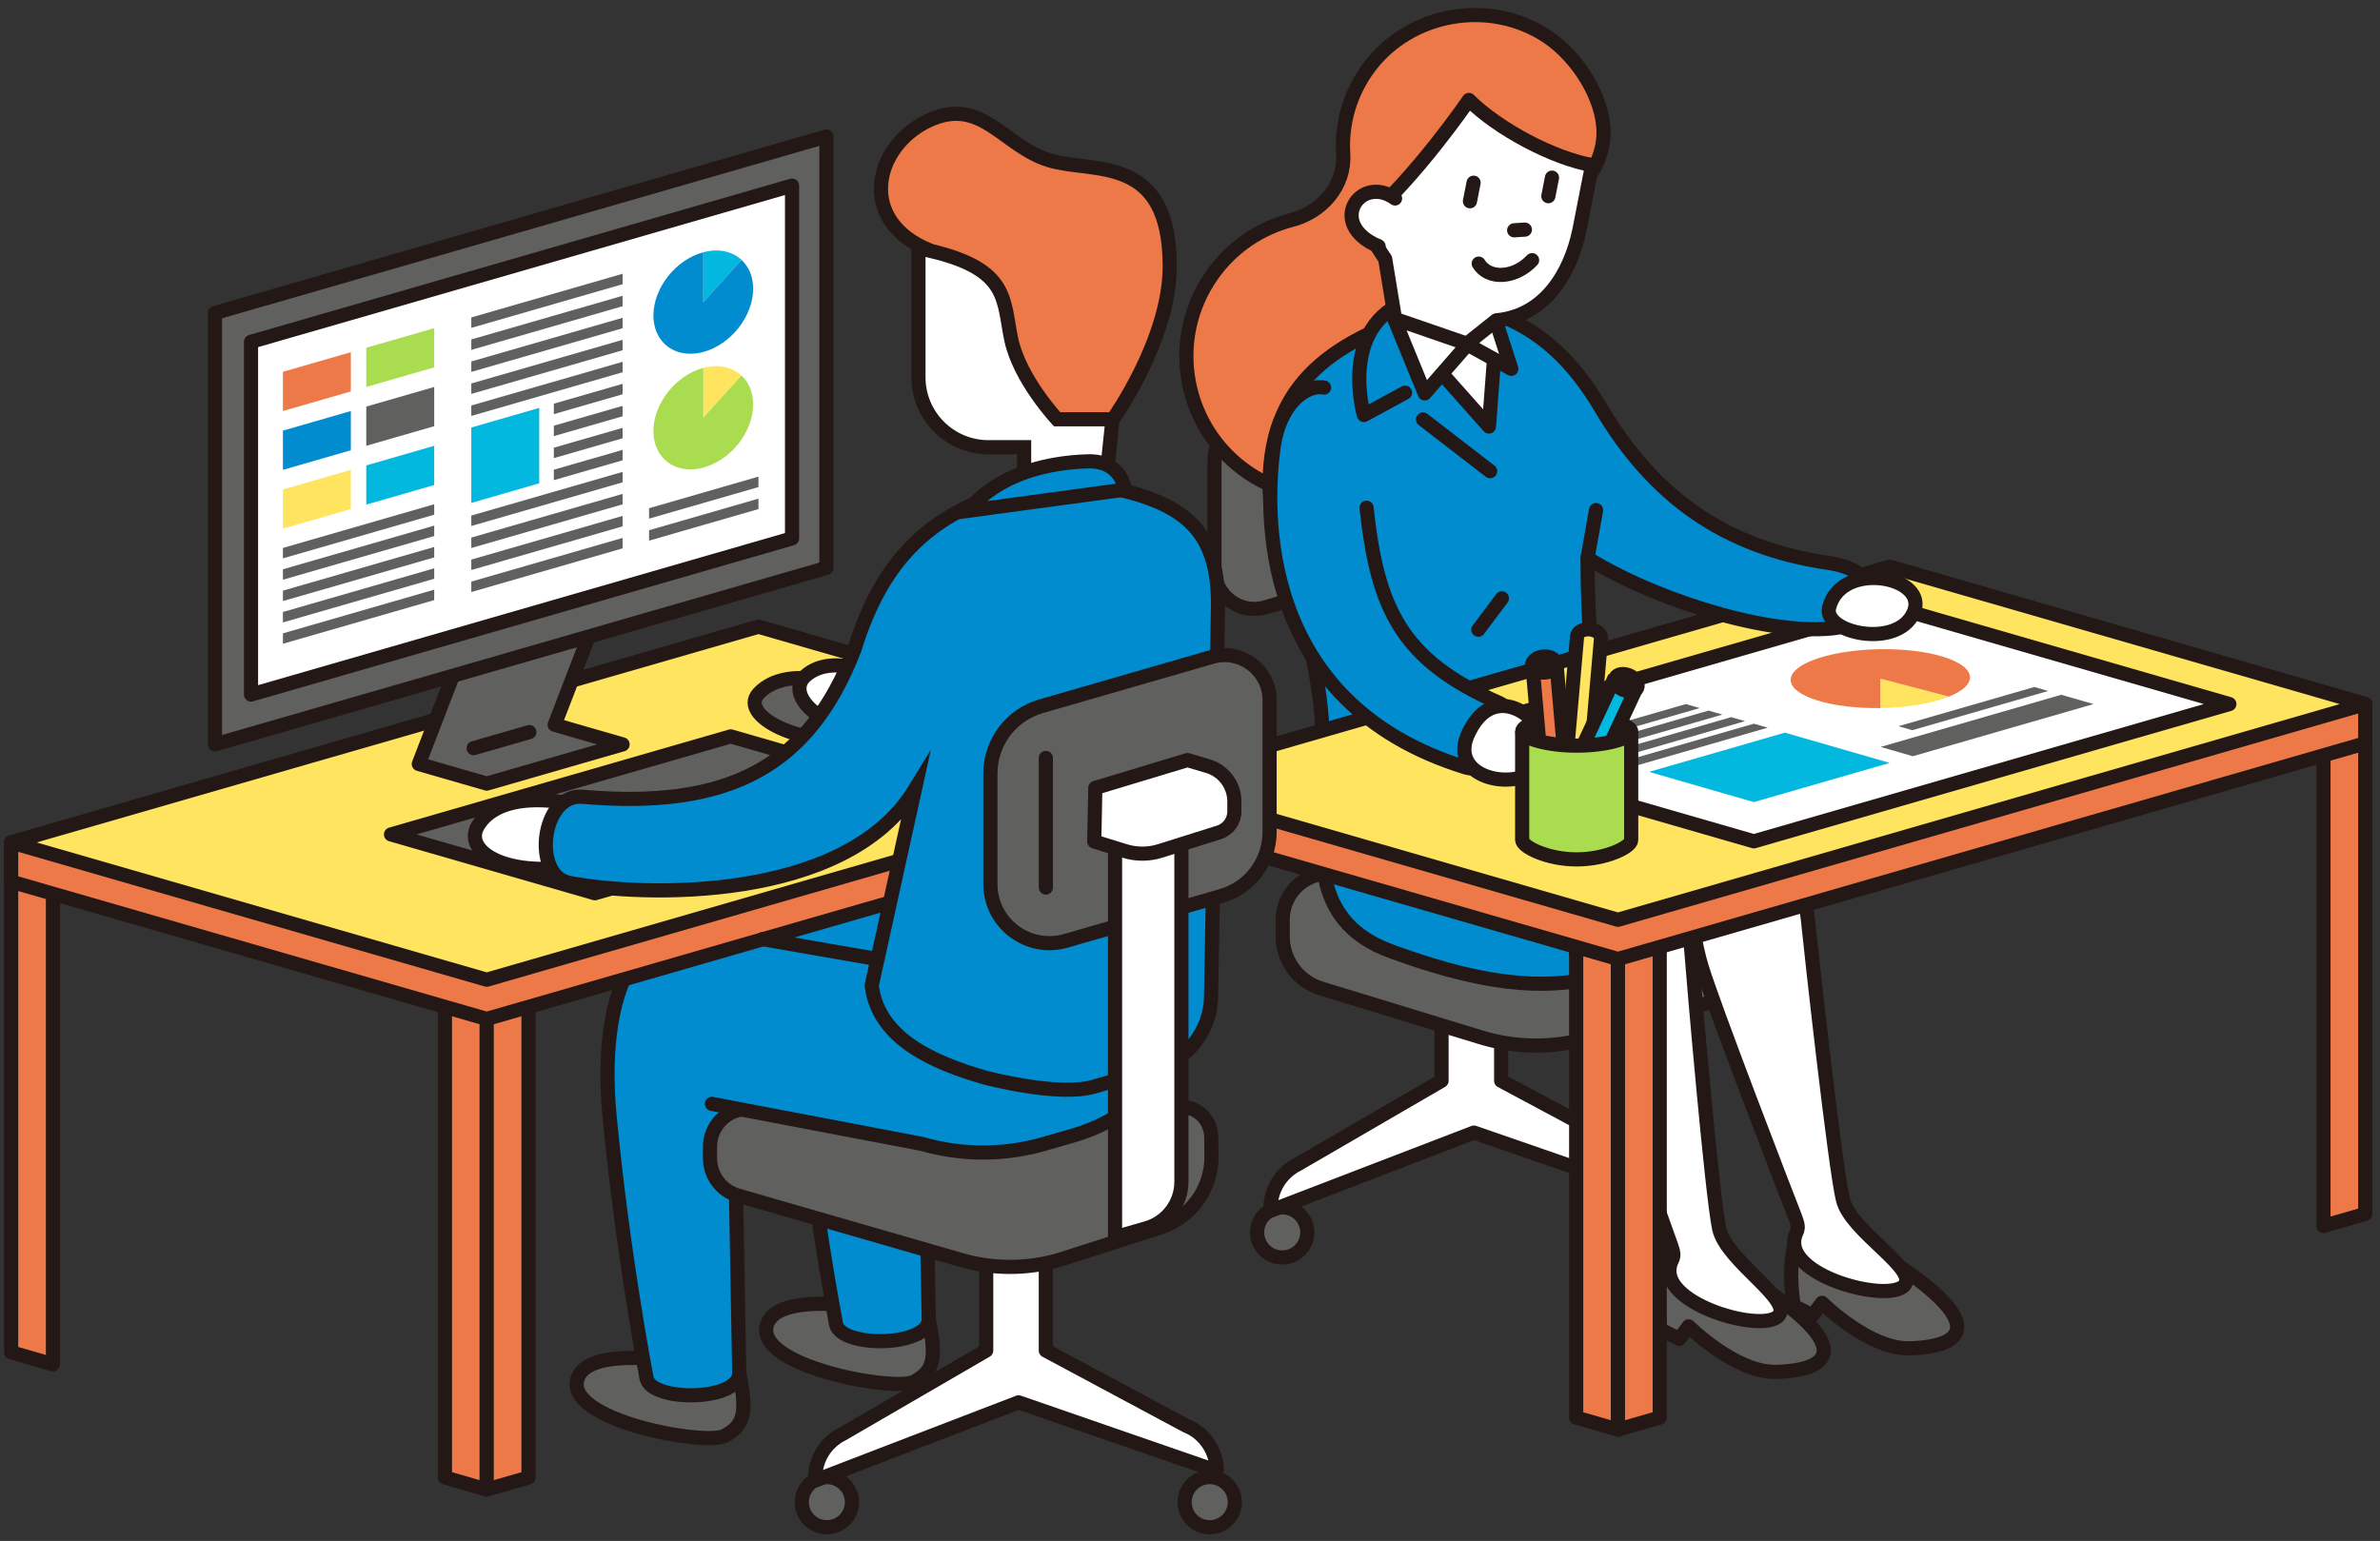 <svg height="147" viewBox="0 0 227 147" width="227" xmlns="http://www.w3.org/2000/svg" xmlns:xlink="http://www.w3.org/1999/xlink"><rect x="0" y="0" width="227" height="147" fill="#333333" stroke="none"/><clipPath id="a"><path d="m155.58 57.231c0 .642-2.381 1.341-5.21 1.341s-5.188-.715-5.188-1.357l-3.227 7.782 3.227 4.776c0 .642 2.358 1.357 5.188 1.357s5.21-.699 5.21-1.341l3.395-4.83z"/></clipPath><path d="m115.833 44.21v10.079c0 2.536 2.439 4.359 4.872 3.641l16.467-4.865-.162-19.722-16.475 4.653c-2.781.786-4.702 3.324-4.702 6.214z" fill="#60615f" stroke="#231815" stroke-linecap="round" stroke-linejoin="round" stroke-width="1.35"/><path d="m139.954 32.65c.323 3.2-.495 6.531-2.577 9.337-4.178 5.634-12.317 7.073-18.173 3.213-6.345-4.183-7.949-12.746-3.62-18.93 1.905-2.721 4.636-4.516 7.616-5.288 2.914-.755 5.102-3.293 4.915-6.297-.179-2.868.623-5.816 2.505-8.312 3.917-5.193 11.455-6.496 16.889-2.922 2.965 1.951 5.434 5.903 5.434 9.17 0 7.696-12.99 11.226-12.99 20.029z" fill="#ee7948" stroke="#231815" stroke-miterlimit="10" stroke-width="1.35"/><circle cx="122.294" cy="117.566" fill="#60615f" r="2.392" stroke="#231815" stroke-linecap="round" stroke-linejoin="round" stroke-width="1.35"/><circle cx="158.812" cy="117.566" fill="#60615f" r="2.392" stroke="#231815" stroke-linecap="round" stroke-linejoin="round" stroke-width="1.35"/><path d="m137.491 90.685v12.415l-13.711 7.965c-1.588.783-2.593 2.4-2.593 4.17v.267s19.391-7.458 19.391-7.458l18.901 6.539c0-1.907-1.164-3.62-2.936-4.323l-13.365-7.16v-12.51l-5.686.095z" fill="#fff" stroke="#231815" stroke-linecap="round" stroke-linejoin="round" stroke-width="1.35"/><path d="m122.342 87.718v1.618c0 2.281 1.49 4.295 3.671 4.962l15.206 4.653c3.386 1.036 7.003 1.054 10.399.05l18.223-5.385-.08-9.062-23.35-6.825-20.844 5.756c-1.905.526-3.224 2.259-3.224 4.235z" fill="#60615f" stroke="#231815" stroke-linecap="round" stroke-linejoin="round" stroke-width="1.35"/><path d="m126.774 73.589c-1.407 8.427-1.239 14.547 5.92 17.166 7.16 2.619 13.123 3.762 18.486 2.694 4.926-.981 12.803-5.251 11.108-12.222" fill="#008ccf" stroke="#231815" stroke-linecap="round" stroke-linejoin="round" stroke-width="1.35"/><path d="m172.884 115.602c-1.946 1.646-2.395 5.239-1.796 8.981l1.796.898.898-1.197s4.498 4.47 8.382 4.341c5.764-.191 6.351-2.685-.299-7.334-6.338-4.431-7.933-7.185-8.981-5.688z" fill="#60615f" stroke="#231815" stroke-linecap="round" stroke-linejoin="round" stroke-width="1.35"/><path d="m160.161 117.847c-1.946 1.646-2.395 5.239-1.796 8.981l1.796.898.898-1.197s4.498 4.47 8.382 4.341c5.764-.191 6.351-2.685-.299-7.334-6.338-4.431-7.933-7.185-8.981-5.688z" fill="#60615f" stroke="#231815" stroke-linecap="round" stroke-linejoin="round" stroke-width="1.35"/><path d="m168.306 80.235c-9.083-1.744-7.063 8.375-6.036 11.883 1.026 3.508 8.325 22.411 8.927 23.93.603 1.519.014 1.219-.068 2.338-.254 3.485 8.778 5.819 10.432 4.301 1.654-1.519-5.025-5.14-5.783-8.223-.758-3.083-3.052-23.839-3.319-26.52s-1.315-7.164-4.153-7.709z" fill="#fff" stroke="#231815" stroke-linecap="round" stroke-linejoin="round" stroke-width="1.35"/><path d="m157.346 82.835c-9.038-1.966-7.266 8.199-6.326 11.731.94 3.532 7.772 22.608 8.338 24.142.565 1.534-.016 1.219-.125 2.336-.34 3.478 8.632 6.033 10.323 4.555 1.691-1.478-4.897-5.262-5.58-8.363s-2.466-23.906-2.667-26.593-1.139-7.195-3.962-7.809z" fill="#fff" stroke="#231815" stroke-linecap="round" stroke-linejoin="round" stroke-width="1.35"/><path d="m126.179 71.494c0-11.275-5.092-19.277-5.092-25.218 0-10.548 7.153-14.306 17.095-17.216 4.362-1.277 17.661 13.579 17.661 18.752 0 1.053-4.424 4.429-4.424 5.423 0 14.106 2.161 16.805 2.161 16.805" fill="#008ccf" stroke="#231815" stroke-linecap="round" stroke-linejoin="round" stroke-width="1.35"/><path d="m154.317 87.743-3.985-1.151v48.638l3.985 1.151z" fill="#ee7948" stroke="#231815" stroke-linecap="round" stroke-linejoin="round" stroke-width="1.35"/><path d="m221.608 68.316 3.985-1.151v48.638l-3.985 1.151z" fill="#ee7948" stroke="#231815" stroke-linecap="round" stroke-linejoin="round" stroke-width="1.35"/><path d="m154.317 87.743 3.985-1.151v48.638l-3.985 1.151z" fill="#ee7948" stroke="#231815" stroke-linecap="round" stroke-linejoin="round" stroke-width="1.35"/><path d="m154.317 91.484-45.358-13.095v-3.741l71.276-20.577 45.358 13.095v3.741z" fill="#ee7948" stroke="#231815" stroke-linecap="round" stroke-linejoin="round" stroke-width="1.35"/><path d="m108.959 74.648 45.358 13.095 71.276-20.577-45.358-13.095z" fill="#ffe55f" stroke="#231815" stroke-linecap="round" stroke-linejoin="round" stroke-width="1.35"/><path d="m134.878 70.906 32.398 9.353 45.358-13.095-32.398-9.353z" fill="#fff" stroke="#231815" stroke-linecap="round" stroke-linejoin="round" stroke-width="1.35"/><path d="m157.282 73.633 9.994 2.885 12.959-3.741-9.994-2.885z" fill="#03b8df"/><path d="m147.837 70.906 1.321.381 12.959-3.741-1.321-.381z" fill="#60615f"/><path d="m149.998 71.53 1.321.381 12.959-3.741-1.321-.381z" fill="#60615f"/><path d="m152.159 72.154 1.321.381 12.959-3.741-1.321-.381z" fill="#60615f"/><path d="m154.321 72.778 1.321.381 12.959-3.741-1.321-.381z" fill="#60615f"/><path d="m181.072 69.277 1.321.381 12.959-3.741-1.321-.381z" fill="#60615f"/><path d="m179.37 71.253 3.073.887 17.231-4.975-3.073-.887z" fill="#60615f"/><path d="m185.891 66.454c-1.569.635-3.92 1.057-6.55 1.093v-2.809l6.55 1.716z" fill="#ffe55f"/><path d="m185.891 66.454-6.55-1.716v2.809c-4.724.064-8.553-1.141-8.553-2.693 0-.688.755-1.327 2.003-1.832 1.569-.635 3.92-1.057 6.55-1.093 4.724-.064 8.553 1.141 8.553 2.693 0 .688-.754 1.327-2.003 1.832z" fill="#ee7948"/><g stroke="#231815"><path d="m135.232 28.413c-7.814 1.946-5.149 11.179-5.149 11.179l3.929-2.133" fill="#008ccf" stroke-linecap="round" stroke-linejoin="round" stroke-width="1.35"/><path d="m135.726 40.013 6.399 4.939" fill="#008ccf" stroke-linecap="round" stroke-linejoin="round" stroke-width="1.35"/><path d="m142.022 29.706c5.043 1.663 8.186 5.031 10.669 9.214 5.016 8.45 11.746 13.338 21.765 14.789 5.572.807 5.613 5.725.236 6.244-6.777.654-17.748-3.2-23.273-6.719l.809-4.577" fill="#008ccf" stroke-linecap="round" stroke-linejoin="round" stroke-width="1.35"/><path d="m130.337 48.433c1.038 9.534 3.231 14.516 12.685 18.635 2.278.993-.326 7.035-3.2 6.152-20.038-6.152-19.139-24.803-18.354-30.513.589-4.282 3.159-6.066 4.816-5.736" fill="#008ccf" stroke-linecap="round" stroke-linejoin="round" stroke-width="1.35"/><path d="m140.121 69.815c-2.303 4.502 4.816 5.967 7.014 3.036 1.989-2.617-4.083-9.003-7.014-3.036z" fill="#fff" stroke-linecap="round" stroke-miterlimit="10" stroke-width="1.35"/><path d="m140.101 9.537s-5.033 7.374-9.989 11.591l-.026.113s.761 1.612 2.03 3.458l.974 5.936 8.922 10.051.764-10.133c4.608-.449 7.017-4.515 7.862-8.595l1.216-6.205c-3.678-.656-8.893-3.383-11.754-6.217z" fill="#fff" stroke-linecap="round" stroke-linejoin="round" stroke-width="1.35"/><path d="m133.059 18.932c-3.3-2.364-6.586 2.458-1.569 4.563" fill="#fff" stroke-linecap="round" stroke-linejoin="round" stroke-width="1.35"/><path d="m140.548 17.43-.347 1.769" fill="none" stroke-linecap="round" stroke-linejoin="round" stroke-width="1.351"/><path d="m148.026 16.947-.347 1.769" fill="none" stroke-linecap="round" stroke-linejoin="round" stroke-width="1.351"/><path d="m141.037 25.147c.429.71 1.255 1.142 2.303 1.074 1.049-.068 2.067-.618 2.789-1.402" fill="none" stroke-linecap="round" stroke-linejoin="round" stroke-width="1.351"/><path d="m144.418 21.969 1.023-.066" fill="none" stroke-linecap="round" stroke-linejoin="round" stroke-width="1.351"/><g stroke-width="1.35"><path d="m132.969 30.393 7.032 2.425-4.111 4.709z" fill="#fff" stroke-linecap="round" stroke-linejoin="round"/><path d="m139.88 32.818 4.266 2.368-1.477-4.591z" fill="#fff" stroke-linecap="round" stroke-linejoin="round"/><path d="m174.456 57.975c1.139-4.614 9.621-2.988 8.05.492s-8.637 1.889-8.05-.492z" fill="#fff" stroke-linecap="round" stroke-linejoin="round"/><path d="m143.247 57.077-2.245 2.994" fill="#008ccf" stroke-linecap="round" stroke-linejoin="round"/><path d="m70.509 130.983c.783 3.935.427 4.969-1.37 5.979s-15.476-1.477-14.033-5.501c1.443-4.024 15.402-.478 15.402-.478z" fill="#60615f" stroke-linecap="round" stroke-linejoin="round"/><path d="m88.582 125.819c.783 3.935.427 4.969-1.37 5.979s-15.476-1.477-14.033-5.501c1.443-4.024 15.402-.478 15.402-.478z" fill="#60615f" stroke-linecap="round" stroke-linejoin="round"/><path d="m111.012 90.261s-12.28-2.916-21.779-6.511-14.267 4.29-13.022 17.513 3.542 25.11 3.542 25.11c.618 2.236 8.851 2.111 8.829-.554l-.483-26.967 17.886 5.104" fill="#008ccf" stroke-miterlimit="10"/><path d="m92.938 95.425s-12.28-2.916-21.779-6.511-14.267 4.29-13.022 17.513 3.542 25.11 3.542 25.11c.618 2.236 8.851 2.111 8.829-.554l-.483-26.967 17.886 5.104" fill="#008ccf" stroke-miterlimit="10"/><circle cx="78.864" cy="143.3" fill="#60615f" r="2.392" stroke-linecap="round" stroke-linejoin="round"/><circle cx="115.382" cy="143.3" fill="#60615f" r="2.392" stroke-linecap="round" stroke-linejoin="round"/><path d="m94.062 116.419v12.415l-13.711 7.965c-1.588.783-2.593 2.4-2.593 4.17v.267s19.391-7.458 19.391-7.458l18.901 6.539c0-1.907-1.164-3.62-2.936-4.323l-13.365-7.16v-12.51l-5.686.095z" fill="#fff" stroke-linecap="round" stroke-linejoin="round"/><path d="m100.984 120.2 9.631-3.082c2.97-.95 4.972-3.729 4.933-6.847l-.023-1.827c-.016-1.281-.869-2.4-2.099-2.755l-19.671-5.679-23.432 5.911c-1.542.445-2.604 1.857-2.604 3.462v1.115c0 1.648 1.09 3.098 2.674 3.555l21.29 6.146c3.039.877 6.264.877 9.303 0z" fill="#60615f" stroke-miterlimit="10"/><path d="m59.091 88.198 22.067-2.734 34.282 1.013-.117 5.1-.627 3.23c-1.257 6.472-6.033 11.695-12.367 13.524l-2.732.789c-3.817 1.102-7.868 1.102-11.685 0l-20.008-3.815" fill="#008ccf" stroke-linecap="round" stroke-miterlimit="10"/><path d="m5.05 81.516-3.985-1.151v48.638l3.985 1.151z" fill="#ee7948" stroke-linecap="round" stroke-linejoin="round"/><path d="m46.423 93.46-3.985-1.151v48.638l3.985 1.151z" fill="#ee7948" stroke-linecap="round" stroke-linejoin="round"/><path d="m46.423 93.46 3.985-1.151v48.638l-3.985 1.151z" fill="#ee7948" stroke-linecap="round" stroke-linejoin="round"/><path d="m46.423 97.201-45.358-13.095v-3.741l71.276-20.577 45.358 13.095v3.741z" fill="#ee7948" stroke-linecap="round" stroke-linejoin="round"/><path d="m1.065 80.365 45.358 13.095 71.276-20.577-45.358-13.095z" fill="#ffe55f" stroke-linecap="round" stroke-linejoin="round"/><path d="m72.366 66.143c-2.211 2.33 5.503 5.765 10.442 3.819 4.939-1.946-6.429-8.047-10.442-3.819z" fill="#60615f" stroke-linecap="round" stroke-linejoin="round"/><path d="m87.944 66.948c-5.114-3.693-9.099-4.315-11.147-2.448s1.745 5.772 9.443 5.886 1.704-3.437 1.704-3.437z" fill="#fff" stroke-linecap="round" stroke-miterlimit="10"/><path d="m37.295 79.601 19.439 5.612 32.398-9.353-19.439-5.612z" fill="#60615f" stroke-linecap="round" stroke-linejoin="round"/><path d="m58.362 77.688c-6.736-2.245-11.226-1.572-12.798 1.123-1.572 2.694 3.817 5.613 12.124 3.143 8.307-2.47.674-4.266.674-4.266z" fill="#fff" stroke-linecap="round" stroke-miterlimit="10"/><path d="m99.094 45.978-2.127.614c-7.952 2.296-12.717 6.411-15.48 15.38-4.335 11.197-11.991 15.24-25.911 14.037-3.951-.341-4.849 7.517-1.291 8.21 6.768 1.319 26.304 2.001 32.971-8.901l-4.115 18.692c.619 5.081 5.886 7.365 10.803 8.785 0 0 6.956 1.858 10.361.875l5.953-1.719c3.037-.877 5.158-3.616 5.249-6.775l.669-37.471c0-7.072-3.031-9.991-11.787-11.451" fill="#008ccf" stroke-miterlimit="10"/><path d="m94.462 73.789v10.545c0 3.753 3.597 6.458 7.203 5.417l14.839-4.284c2.717-.784 4.587-3.271 4.587-6.099v-12.576c0-2.859-2.741-4.921-5.488-4.128l-16.317 4.711c-2.857.825-4.824 3.44-4.824 6.414z" fill="#60615f" stroke-miterlimit="10"/><path d="m106.351 74.867v43.162l2.993-.86c1.976-.568 3.337-2.375 3.337-4.43v-39.838s-6.329 1.966-6.329 1.966z" fill="#fff" stroke-linecap="round" stroke-linejoin="round"/><path d="m104.47 75.165-.102 5.11 2.914.907c1.096.341 2.271.339 3.366-.006l5.616-1.769c.874-.275 1.469-1.086 1.469-2.003v-.938c0-1.56-1.026-2.934-2.521-3.378l-1.954-.58-8.788 2.657z" fill="#fff" stroke-linecap="round" stroke-linejoin="round"/><path d="m99.751 72.302v12.367" fill="#fff" stroke-linecap="round" stroke-linejoin="round"/><path d="m101.773 29.116-14.173-7.677v14.55c0 3.685 2.988 6.673 6.673 6.673h3.407v4.829l7.816-1.628 1.303-12.483-5.024-4.263z" fill="#fff" stroke-miterlimit="10"/><path d="m72.731 89.588 10.328 1.796" fill="#008ccf" stroke-linecap="round" stroke-miterlimit="10"/><path d="m88.778 23.935c7.535 1.79 6.871 4.705 7.681 8.482s4.368 7.583 4.368 7.583h5.319s5.421-7.582 5.421-14.598c0-10.791-7.309-8.843-11.458-10.101-4.451-1.349-6.475-6.205-11.6-3.777-5.126 2.428-6.879 9.577.27 12.41z" fill="#ee7948" stroke-miterlimit="10"/><path d="m92.377 48.725s2.785-4.42 11.338-4.715c3.256-.112 3.592 2.694 3.592 2.694z" fill="#008ccf" stroke-miterlimit="10"/><path d="m59.382 52.305-6.48 16.836 6.48 1.871-12.959 3.741-6.48-1.871 6.48-16.836z" fill="#60615f" stroke-linecap="round" stroke-linejoin="round"/><path d="m20.504 71.012v-41.155l58.317-16.836v41.155z" fill="#60615f" stroke-linecap="round" stroke-linejoin="round"/><path d="m23.941 32.606 51.604-14.899v33.653l-51.604 14.899z" fill="#fff" stroke-linecap="round" stroke-linejoin="round"/><path d="m45.175 71.372 5.311-1.533" fill="#60615f" stroke-linecap="round" stroke-linejoin="round"/></g></g><path d="m26.984 35.469v3.741l6.48-1.871v-3.741z" fill="#ee7948"/><path d="m26.984 41.081v3.741l6.48-1.871v-3.741z" fill="#008ccf"/><path d="m26.984 46.693v3.741l6.48-1.871v-3.741z" fill="#ffe55f"/><path d="m34.934 33.174v3.741l6.48-1.871v-3.741z" fill="#aadc50"/><path d="m44.952 40.782v7.195l6.48-1.871v-7.194z" fill="#03b8df"/><path d="m34.934 38.786v3.741l6.48-1.871v-3.741z" fill="#60615f"/><path d="m34.934 44.398v3.741l6.48-1.871v-3.741z" fill="#03b8df"/><g fill="#60615f"><path d="m26.984 52.27v.996l14.43-4.166v-.996z"/><path d="m26.984 54.307v.996l14.43-4.166v-.996z"/><path d="m26.984 56.344v.996l14.43-4.166v-.996z"/><path d="m26.984 58.381v.996l14.43-4.166v-.996z"/><path d="m26.984 60.418v.996l14.43-4.166v-.996z"/><path d="m44.952 30.282v.996l14.43-4.166v-.996z"/><path d="m44.952 32.382v.996l14.43-4.166v-.996z"/><path d="m44.952 34.482v.996l14.43-4.166v-.996z"/><path d="m44.952 36.582v.996l14.43-4.166v-.996z"/><path d="m44.952 38.682v.996l14.43-4.166v-.996z"/><path d="m44.952 49.182v.996l14.43-4.166v-.996z"/><path d="m44.952 51.282v.996l14.43-4.166v-.996z"/><path d="m44.952 53.382v.996l14.43-4.166v-.996z"/><path d="m44.952 55.482v.996l14.43-4.166v-.996z"/><path d="m59.382 36.616-6.558 1.893v.996l6.558-1.893z"/><path d="m59.382 39.711v-.995l-6.558 1.893v.995z"/><path d="m59.382 41.811v-.996l-6.558 1.893v.996z"/><path d="m59.382 43.911v-.996l-6.558 1.893v.996z"/></g><path d="m70.719 24.789c-.872-.805-2.179-1.116-3.642-.724v4.755z" fill="#03b8df"/><path d="m70.719 24.789-3.642 4.031v-4.755c-2.626.704-4.755 3.403-4.755 6.03 0 1.164.42 2.117 1.114 2.757.872.805 2.179 1.116 3.642.724 2.626-.704 4.755-3.403 4.755-6.03 0-1.164-.419-2.117-1.114-2.757z" fill="#008ccf"/><path d="m70.719 35.821c-.872-.805-2.179-1.116-3.642-.724v4.755z" fill="#ffe55f"/><path d="m70.719 35.821-3.642 4.031v-4.755c-2.626.704-4.755 3.403-4.755 6.03 0 1.164.42 2.117 1.114 2.757.872.805 2.179 1.116 3.642.724 2.626-.704 4.755-3.403 4.755-6.03 0-1.164-.419-2.117-1.114-2.757z" fill="#aadc50"/><path d="m72.341 45.468-10.435 3.013v.996l10.435-3.013z" fill="#60615f"/><path d="m72.341 48.564v-.996l-10.435 3.013v.996z" fill="#60615f"/><path d="m155.58 69.789c0 .642-2.381 1.341-5.21 1.341s-5.188-.715-5.188-1.357 2.261-1.403 5.09-1.403 5.308.776 5.308 1.418z" fill="#60615f" stroke="#231815" stroke-miterlimit="10" stroke-width="1.351"/><g clip-path="url(#a)" stroke="#231815" stroke-linecap="round" stroke-miterlimit="10" stroke-width="1.351"><ellipse cx="147.309" cy="63.389" fill="none" rx="1.146" ry=".77" transform="matrix(.996 -.087 .087 .996 -4.964 13.08)"/><path d="m146.167 63.489c.037.424.578.722 1.209.667s1.112-.443 1.074-.867l.968 11.059c.037.424-.444.812-1.074.867s-1.172-.244-1.209-.667z" fill="#ee7948"/><path d="m151.628 60.035c-.631-.055-1.172.243-1.209.667l-.967 11.059c-.037.424.444.812 1.075.867.63.055 1.172-.243 1.209-.667l.968-11.059c.037-.424-.444-.812-1.075-.867z" fill="#ffe55f"/><ellipse cx="155.07" cy="65.077" fill="none" rx=".77" ry="1.146" transform="matrix(.423 -.906 .906 .423 30.554 178.115)"/><path d="m154.031 64.593c-.18.385.14.915.713 1.182s1.184.172 1.364-.213l-4.692 10.061c-.18.385-.79.481-1.364.213s-.893-.797-.713-1.182z" fill="#03b8df"/></g><path d="m145.182 80.129c0 .642 2.358 1.854 5.188 1.854s5.21-1.196 5.21-1.838v-10.355c0 .642-2.381 1.341-5.21 1.341s-5.188-.715-5.188-1.357v10.355z" fill="#aadc50" stroke="#231815" stroke-miterlimit="10" stroke-width="1.351"/></svg>